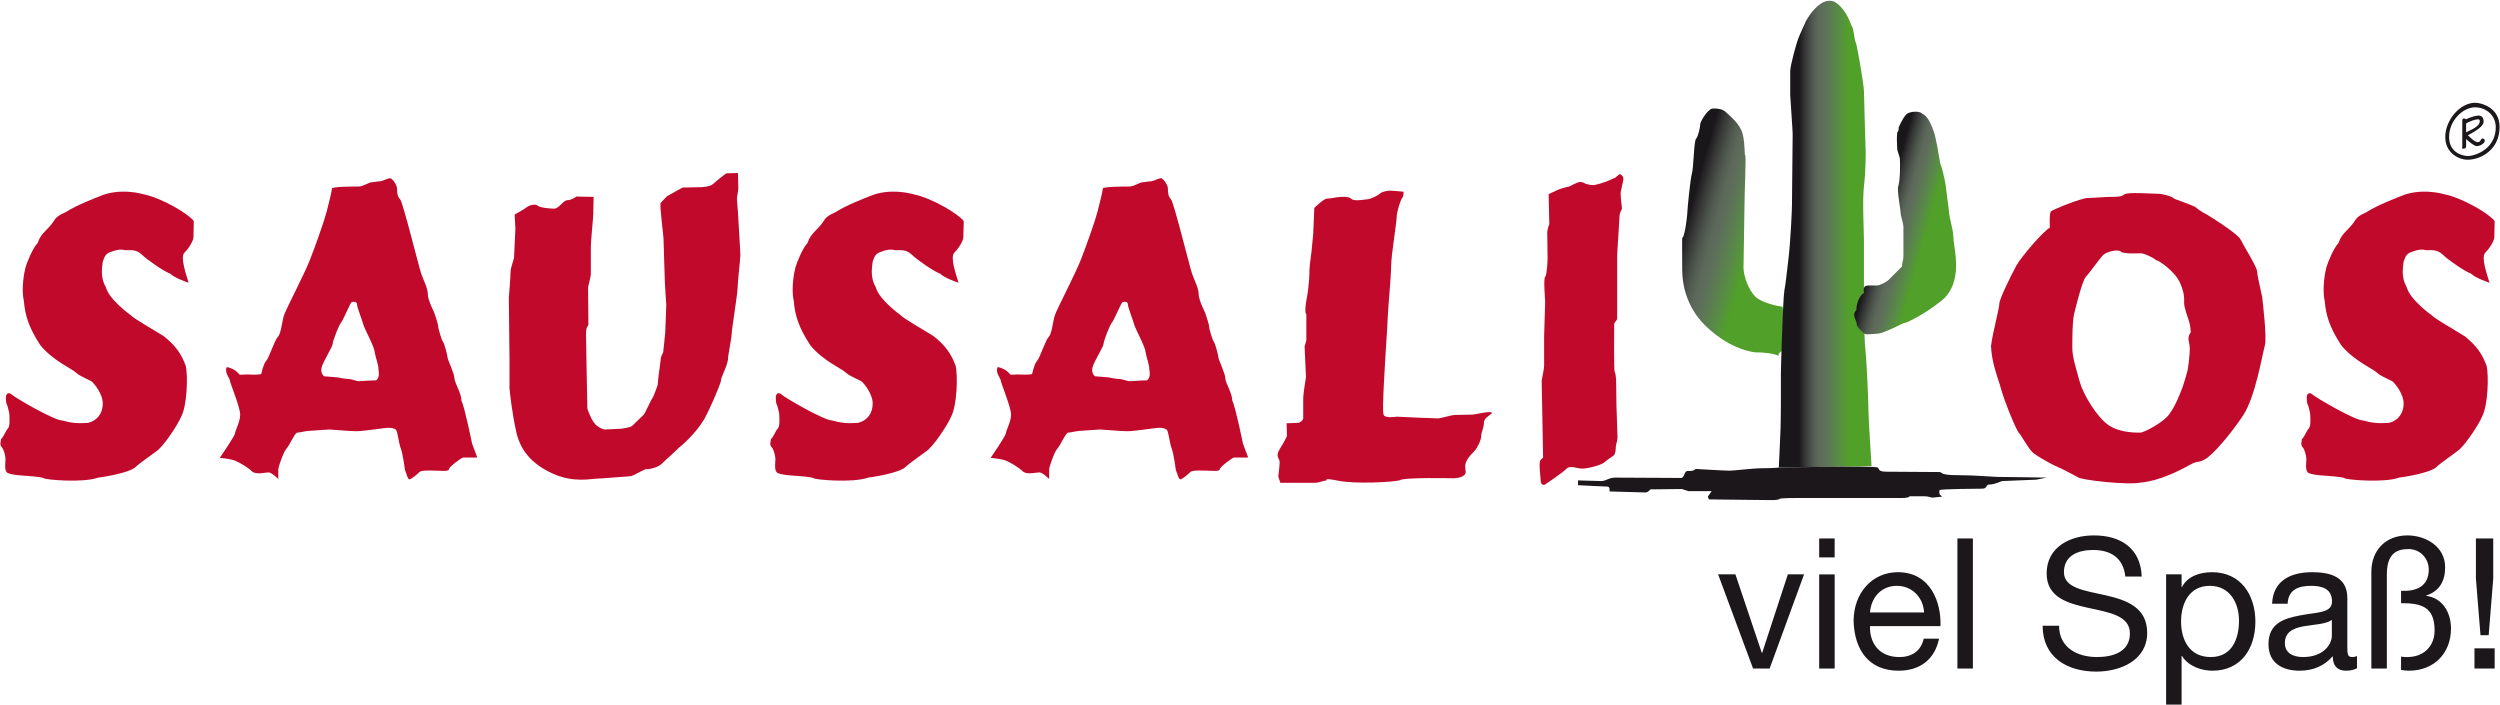 <?xml version="1.0" encoding="UTF-8"?>
<!DOCTYPE svg PUBLIC "-//W3C//DTD SVG 1.1//EN" "http://www.w3.org/Graphics/SVG/1.1/DTD/svg11.dtd">
<svg xmlns="http://www.w3.org/2000/svg" xmlns:xlink="http://www.w3.org/1999/xlink" version="1.1" id="Ebene_1" x="0px" y="0px" width="319" height="90" viewBox="0 0 1024 289" enable-background="new 0 0 1024 289" xml:space="preserve">
<path fill="#C1092C" d="M77.113,115.844c-0.855-2.978-3.615-10.421-1.694-12.345c1.912-1.908,3.685-4.958,3.685-6.379  c0-1.419,0.131-5.669,0.131-6.523c-1.974-2.835-13.046-9.504-20.843-11.061c0,0-9.5-2.84-18.014,0.998c0,0-9.361,3.537-13.613,6.375  c-5.466,2.415-3.895,3.191-7.09,6.385c-3.196,3.191-3.685,4.254-4.392,6.237c-1.991,1.984-4.401,7.944-4.969,9.928  c-0.567,1.991-1.851,8.937-0.707,13.899c0.489,5.604,1.833,10.642,6.802,18.151c5.108,6.289,13.045,9.651,14.608,11.205  c1.563,1.559,5.885,3.052,6.663,3.825c0.786,0.785,4.261,4.828,4.261,8.802c0,3.973-2.271,7.081-6.095,7.938  c-4.384,0.297-7.012,0.004-10.505-0.991c-3.396,0-19.56-9.501-20.555-10.5c-1.004-0.987-2.558-1.136-2.558,1.283  c0,2.41,0.567,2.978,0.567,2.978s0.856,2.978,0.856,3.545c0,0.568,0.428,4.96-0.577,5.955c-0.987,0.996-1.554,3.127-2.829,4.401  c0,0.707-0.716,2.271,0.288,3.257c0.987,0.987,1.554,3.974,1.554,4.969c0,0.986-0.567,4.261,0.568,5.383  c1.126,1.14,8.226,1.419,8.226,1.419s6.374,0.429,6.951,0.996c0.567,0.567,15.875,1.99,22.267-0.279  c6.374-0.856,13.543-2.62,15.176-4.262c1.633-1.628,7.867-5.881,8.374-6.374c2.83-1.563,9.064-11.063,10.348-14.189  c2.541-4.693,2.838-16.596,1.982-20.844c-1.833-5.112-4.217-8.376-8.924-12.198c-4.68-2.982-11.928-6.953-13.622-8.656  c0,0-8.933-6.381-10.216-11.487c-2.698-4.676-1.275-9.217-1.275-10.487c0.83-2.563,1.415-3.412,3.685-4.113  c0,0,3.047-1.355,5.527-0.567c1.711,0,4.541-0.435,6.671,1.698c2.131,2.124,9.073,6.942,11.78,7.935  C71.438,114.002,77.113,115.844,77.113,115.844"/>
<path fill="#C1092C" d="M392.574,115.844c-0.856-2.978-3.624-10.421-1.703-12.345c1.913-1.908,3.685-4.958,3.685-6.379  c0-1.419,0.148-5.669,0.148-6.523c-1.991-2.835-13.045-9.504-20.861-11.061c0,0-9.5-2.84-18.005,0.998c0,0-9.36,3.537-13.613,6.375  c-5.466,2.415-3.903,3.191-7.091,6.385c-3.205,3.191-3.702,4.254-4.409,6.237c-1.974,1.984-4.384,7.944-4.951,9.928  c-0.568,1.991-1.852,8.937-0.716,13.899c0.498,5.604,1.852,10.642,6.811,18.151c5.108,6.289,13.054,9.651,14.609,11.205  c1.554,1.559,5.894,3.052,6.671,3.825c0.777,0.785,4.252,4.828,4.252,8.802c0,3.973-2.27,7.081-6.104,7.938  c-4.375,0.297-7.021,0.004-10.496-0.991c-3.406,0-19.569-9.501-20.564-10.5c-0.987-0.987-2.55-1.136-2.55,1.283  c0,2.41,0.559,2.978,0.559,2.978s0.856,2.978,0.856,3.545c0,0.568,0.428,4.96-0.567,5.955c-0.987,0.996-1.555,3.127-2.838,4.401  c0,0.707-0.716,2.271,0.288,3.257c0.995,0.987,1.563,3.974,1.563,4.969c0,0.986-0.568,4.261,0.567,5.383  c1.135,1.14,8.226,1.419,8.226,1.419s6.375,0.429,6.942,0.996c0.568,0.567,15.884,1.99,22.267-0.279  c6.383-0.856,13.552-2.62,15.176-4.262c1.633-1.628,7.876-5.881,8.374-6.374c2.829-1.563,9.072-11.063,10.356-14.189  c2.532-4.693,2.829-16.596,1.982-20.844c-1.843-5.112-4.227-8.376-8.942-12.198c-4.68-2.982-11.91-6.953-13.604-8.656  c0,0-8.933-6.381-10.217-11.487c-2.698-4.676-1.275-9.217-1.275-10.487c0.821-2.563,1.415-3.412,3.676-4.113  c0,0,3.056-1.355,5.536-0.567c1.703,0,4.541-0.435,6.671,1.698c2.122,2.124,9.081,6.942,11.771,7.935  C386.898,114.002,392.574,115.844,392.574,115.844"/>
<path fill="#C1092C" d="M1019.863,115.844c-0.848-2.978-3.615-10.421-1.703-12.345c1.921-1.908,3.693-4.958,3.693-6.379  c0-1.419,0.131-5.669,0.131-6.523c-1.973-2.835-13.027-9.504-20.843-11.061c0,0-9.492-2.84-18.015,0.998  c0,0-9.352,3.537-13.613,6.375c-5.457,2.415-3.894,3.191-7.081,6.385c-3.205,3.191-3.702,4.254-4.393,6.237  c-1.99,1.984-4.4,7.944-4.985,9.928c-0.56,1.991-1.834,8.937-0.699,13.899c0.489,5.604,1.852,10.642,6.803,18.151  c5.108,6.289,13.054,9.651,14.617,11.205c1.555,1.559,5.877,3.052,6.662,3.825c0.777,0.785,4.253,4.828,4.253,8.802  c0,3.973-2.262,7.081-6.095,7.938c-4.384,0.297-7.021,0.004-10.496-0.991c-3.405,0-19.568-9.501-20.563-10.5  c-0.996-0.987-2.559-1.136-2.559,1.283c0,2.41,0.559,2.978,0.559,2.978s0.864,2.978,0.864,3.545c0,0.568,0.428,4.96-0.567,5.955  c-0.986,0.996-1.563,3.127-2.838,4.401c0,0.707-0.698,2.271,0.288,3.257c0.986,0.987,1.563,3.974,1.563,4.969  c0,0.986-0.568,4.261,0.559,5.383c1.135,1.14,8.234,1.419,8.234,1.419s6.374,0.429,6.941,0.996s15.884,1.99,22.258-0.279  c6.392-0.856,13.553-2.62,15.186-4.262c1.633-1.628,7.867-5.881,8.365-6.374c2.847-1.563,9.081-11.063,10.355-14.189  c2.541-4.693,2.838-16.596,1.982-20.844c-1.834-5.112-4.218-8.376-8.933-12.198c-4.689-2.982-11.91-6.953-13.604-8.656  c0,0-8.941-6.381-10.226-11.487c-2.689-4.676-1.274-9.217-1.274-10.487c0.829-2.563,1.414-3.412,3.685-4.113  c0,0,3.048-1.355,5.536-0.567c1.703,0,4.541-0.435,6.672,1.698c2.121,2.124,9.072,6.942,11.771,7.935  C1014.204,114.002,1019.863,115.844,1019.863,115.844"/>
<path fill="#C1092C" d="M210.713,87.904c0,0,4.541-2.552,5.108-3.12c0.567-0.568,3.405-1.423,4.252-0.568  c0.855,0.854,4.82,1.273,6.819,1.273c1.982,0,3.685-3.469,5.449-3.469c1.773,0,3.624-1.489,3.624-1.489l7.09,0.137  c0,0-0.14,5.246-0.14,6.949s-0.996,10.784-0.996,13.613v10.917c0,1.428-1.135,4.973-1.135,5.818c0,0.858,0.14,15.32,0.14,15.32  s-0.987,0.43-0.987,3.689s0.559,29.501,0.559,30.204c0,0.712,1.781,5.178,3.257,6.671c1.493,1.484,3.274,2.127,3.833,2.127  c0.568,0,6.244-0.284,6.244-0.284s4.183-0.358,5.108-1.274c0.926-0.922,4.174-4.048,4.681-4.546  c0.498-0.484,3.117-6.374,3.545-6.807c0.428-0.423,2.122-5.243,2.122-5.243l0.428-4.257c0,0,0.856-5.955,0.856-6.658  c0-0.718,0.987-2.556,0.987-2.556s0.847-7.518,0.847-8.23c0-0.703,0.428-11.203,0.428-11.203s-0.567-8.088-0.567-8.933  c0-0.852-0.567-16.591-0.567-18.147c0-1.561-1.773-14.12-1.126-14.759c0.637-0.637,2.541-2.694,2.541-2.694l6.392-3.547  c0,0,6.235-0.142,7.09-0.142c0.847,0,4.252-0.14,5.536-1.421c1.275-1.275,5.248-4.252,5.248-4.252l4.82-0.138  c0,0,0.14,5.244,0.14,6.239c0,0.993-0.567,3.545-0.567,4.392c0,0.854,0.428,4.827,0.428,5.53c0,0.72,0.987,15.89,0.987,17.448  c0,1.565-1.135,11.206-1.135,13.472c0,2.274-2.41,17.025-2.41,18.724c0,1.711-1.555,8.937-1.555,10.777  c-0.515,3.24-2.838,6.951-2.838,8.374c0,1.415-6.304,15.674-7.518,16.875c-1.598,2.868-6.444,8.212-9.789,10.779  c-2.48,2.48-4.968,4.532-6.802,6.379c-1.851,1.847-5.396,2.41-6.811,2.41c-1.415,0.44-5.248,2.842-6.234,2.842  c-0.996,0-11.919,0.996-13.901,0.996c-1.991,0-9.37,1.842-18.005-2.131c-8.662-3.973-13.054-9.505-14.757-16.73  c-1.703-7.239-2.838-17.446-2.838-18.162v-11.915c0-0.703-0.279-25.1-0.279-25.1s0.708-8.798,0.708-10.64s1.423-5.25,1.423-5.955  c0-0.708,0.559-11.638,0.559-11.638L210.713,87.904z"/>
<path fill="#C1092C" d="M538.346,85.21c0,0,3.816-3.836,5.239-3.836c1.424,0,3.257-0.417,3.257-0.417s5.179-0.926,6.532,0.417  c1.345,1.354,5.667,0.291,6.662,0.291s4.191-1.349,5.108-2.274c0.926-0.913,3.266-1.271,4.252-1.271  c0.996,0,5.536,0.423,5.536,0.423s0.07,1.91-0.567,2.55s-2.279,5.815-2.279,7.944c0,2.124-2.262,15.746-2.262,20.003  c0,4.252-1.423,19.287-1.423,21.553c0,2.272-0.986,15.313-0.986,16.595c0,1.275-1.415,20.987-0.708,22.686  c0.708,1.712,4.681,0.856,5.527,0.856c0.856,0,7.946,0.419,9.073,0.419c1.144,0,6.959,0.288,7.806,0.288  c0.848,0,5.676-1.415,6.672-1.415c0.986,0,7.51-0.148,7.51-0.148l4.828-0.847c0,0,3.825-0.567,2.829,0.428  c-0.986,0.996-3.117,1.843-3.117,3.825c0,1.99-1.135,3.973-1.135,5.536c0,1.563-1.624,4.89-2.829,6.095  c-1.214,1.205-3.703,3.685-3.703,6.104c0,2.401,0.708,2.545-0.419,3.685c-1.135,1.136-4.112,1.275-4.112,1.275  s-21.062-0.498-22.406,0.855c-2.961,0.725-18.163,1.555-25.104,0.14c-6.951-1.419-3.974,0-5.248,0c-1.275,0-2.271,0.852-4.532,0.852  h-13.901l-0.855-2.555c0,0,0.559-4.4,0.559-5.955c0-1.563-1.981-2.13,0.157-5.536c2.131-3.396,2.829-5.099,2.829-5.099l-0.14-5.248  c0,0,3.686-0.148,4.541-0.148c0.847,0,2.271-0.991,2.271-1.982v-8.365c0-1.424,1.126-8.514,1.126-8.514l-0.567-12.482l0.716-2.415  v-10.769c0,0-0.995-0.426,0.14-6.385c1.136-5.959,1.136-11.066,1.136-11.911c0-0.858,0.855-7.525,0.855-7.525l0.698-7.228  L538.346,85.21z"/>
<path fill="#C1092C" d="M634.363,79.539l3.964-1.852c0,0,3.257-1.131,3.973-1.131c0.708,0,3.555-1.986,4.96-1.986  c1.415,0,2.131,0.708,2.131,0.708s1.982,0.567,3.257,0.567c1.284,0,5.257-1.413,5.257-1.413l3.685-1.565l1.843-1.561  c0,0,1.555,0.568,1.555,1.847c0,1.279-1.127,4.816-1.127,6.233c0,1.421,0.559,6.108,0.559,6.108s-0.986,1.836-0.986,2.833  s-0.995,15.034-0.995,16.591v25.395c0,1.273-1.205,1.55-1.205,2.476c0,0.926-0.219,19.219,0.218,19.647  c0.42,0.428,0.568,3.685,0.568,3.685s0.14,8.519,0.14,10.213c0,1.707,0.428,11.486,0.428,12.91c0,1.414-0.716,2.969-0.716,3.969  c0,0.986-0.141,2.693-0.708,3.261c-0.567,0.568-2.907,1.913-3.973,2.969c-1.065,1.065-6.654,2.563-9.073,2.563  c-2.409,0-4.828-1.567-6.522,0.144c-1.702,1.698-8.933,6.527-8.933,6.527s-1.563,0.275-1.563-1.707c0-1.991-0.995-7.51,0-8.514  l0.996-0.986c0,0-0.576-30.641-0.576-31.349c0-0.707,0.995-4.68,0.995-6.378v-12.057c0,0,0.428-12.904,0.428-13.899  c0-0.993-0.786-9.577,0-10.354c0.777-0.784,0.995-7.239,0.995-7.239s-0.14-10.068-0.14-11.057c0-0.998,0.839-3.408,0.839-3.408  L634.363,79.539z"/>
<g>
	<defs>
		<path id="SVGID_1_" d="M701.294,44.498c-2.122,0.714-4.812,5.392-4.812,6.387c0,0.998-0.786,5.034-1.703,5.951    c-0.917,0.926-1.004,11.786-1.702,14.19c-0.708,2.405-1.852,14.75-1.852,15.456c0,0.711-0.428,6.099-1.415,9.648    c-0.986,3.545-0.716-3.835-0.716,14.186c0,14.892,9.012,22.618,9.938,23.539s9.003,8.861,19.717,10.502    c9.063,0,10.636,2.124,9.919,1.412c-0.707-0.711,1.284-1.979,1.284-1.979s0.995-18.156,0.131-18.156    c-0.847,0-8.287-1.351-11.063-4.119c-2.76-2.762-4.812-8.368-4.812-11.917c0-3.547,0.419-22.256,0.419-26.24    c0-3.971,0.708-19.282,0.279-19.712c-0.41-0.419,0-4.108-0.978-8.507c-0.995-4.39-5.108-7.372-6.959-9.219    c-1.258-1.266-3.449-1.467-4.716-1.467C701.669,44.452,701.294,44.498,701.294,44.498"/>
	</defs>
	<clipPath id="SVGID_2_">
		<use xlink:href="#SVGID_1_" overflow="visible"/>
	</clipPath>
	<g clip-path="url(#SVGID_2_)">
		
			<linearGradient id="SVGID_3_" gradientUnits="userSpaceOnUse" x1="0" y1="289" x2="1" y2="289" gradientTransform="matrix(50.554 13.902 13.902 -50.554 -3341.927 14694.915)">
			<stop offset="0" style="stop-color:#1A171A"/>
			<stop offset="0.309" style="stop-color:#1A171A"/>
			<stop offset="0.333" style="stop-color:#242224"/>
			<stop offset="0.385" style="stop-color:#383938"/>
			<stop offset="0.434" style="stop-color:#474D47"/>
			<stop offset="0.481" style="stop-color:#535D52"/>
			<stop offset="0.523" style="stop-color:#5B6759"/>
			<stop offset="0.556" style="stop-color:#5E6A5B"/>
			<stop offset="0.621" style="stop-color:#5D7557"/>
			<stop offset="0.753" style="stop-color:#578F43"/>
			<stop offset="0.832" style="stop-color:#51A029"/>
			<stop offset="1" style="stop-color:#51A029"/>
		</linearGradient>
		<polygon fill="url(#SVGID_3_)" points="691.782,33.683 757.029,51.626 727.982,157.25 662.736,139.307   "/>
	</g>
</g>
<g>
	<defs>
		<path id="SVGID_4_" d="M739.871,8.48c0,0-2.549,5.525-3.257,7.376c-0.698,1.838-3.266,10.921-3.266,13.332v9.649    c0,1.131,1.004,14.467,1.004,16.019c0,1.565-0.288,27.375-0.288,29.215c0,1.847-0.567,14.75-1.423,21.845    c-0.847,7.095-1.136,10.203-1.694,13.185c-0.576,2.982-1.423,31.624-1.423,33.902v13.042c0,4.824-0.14,8.657-0.14,9.652    c0,0.991-0.717,15.884-0.717,15.884l38.011-0.567c0,0-1.267-19.577-1.267-22.415s-0.576-18.573-1.283-25.521    c-0.707-6.957-0.567-25.818-0.567-26.534V98.404c0-3.128-0.707-16.327,0-22.125c0.716-5.827,0.716-12.769,0.716-13.618    c0-0.858-0.716-22.557-0.716-25.255c0-2.692-2.978-19.713-3.405-20.134c-0.42-0.424-0.848-5.674-1.415-6.241    c-0.567-0.572-1.851-6.661-6.811-10.073c-0.839-0.456-1.668-0.652-2.489-0.652C744.229,0.307,739.871,8.48,739.871,8.48"/>
	</defs>
	<clipPath id="SVGID_5_">
		<use xlink:href="#SVGID_4_" overflow="visible"/>
	</clipPath>
	<g clip-path="url(#SVGID_5_)">
		
			<linearGradient id="SVGID_6_" gradientUnits="userSpaceOnUse" x1="0" y1="289" x2="1" y2="289" gradientTransform="matrix(38.012 0 0 -38.012 728.67 11081.366)">
			<stop offset="0" style="stop-color:#1A171A"/>
			<stop offset="0.219" style="stop-color:#1A171A"/>
			<stop offset="0.241" style="stop-color:#242224"/>
			<stop offset="0.29" style="stop-color:#383938"/>
			<stop offset="0.336" style="stop-color:#474D47"/>
			<stop offset="0.379" style="stop-color:#535D52"/>
			<stop offset="0.418" style="stop-color:#5B6759"/>
			<stop offset="0.449" style="stop-color:#5E6A5B"/>
			<stop offset="0.519" style="stop-color:#5D7557"/>
			<stop offset="0.662" style="stop-color:#578F43"/>
			<stop offset="0.747" style="stop-color:#51A029"/>
			<stop offset="1" style="stop-color:#51A029"/>
		</linearGradient>
		<rect x="728.669" y="0.308" fill="url(#SVGID_6_)" width="38.011" height="191.271"/>
	</g>
</g>
<g>
	<defs>
		<path id="SVGID_7_" d="M780.868,46.916c-1.493,1.489-3.117,5.388-3.117,5.388s0.288,1.135-0.576,1.984    c-0.279,3.264,0,4.813,0,6.379c0,1.569,1.135,3.272,1.135,4.824c0,1.565,0.297,7.521-0.838,11.494    c0,3.685,1.135,9.21,1.135,10.356c0,1.126,1.127,4.1,1.127,5.807v11.771c0,2.128-0.577,2.128-0.577,4.261    c-1.563,1.552-4.392,4.386-5.379,5.388c-0.995,0.993-3.693,2.405-4.828,2.405h-3.537c-2.697,0-1.859,2.5-1.859,3.124    c-0.629,0-3.117,2.836-3.117,6.949c-2.053,2.056,0.148,4.113,0.148,5.673c0,1.561,3.187,3.984,3.187,3.984    c0.516,0.531,3.048,0.175,5.615-0.013c2.567-0.179,10.208-4.401,10.915-4.401s7.518-3.115,15.027-9.07    c7.527-5.959,5.824-17.025,5.824-18.007c0-0.998-0.995-6.671-0.995-8.662c0-1.984-1.712-8.082-1.712-9.208    c0-1.146-1.266-9.653-1.266-10.356c0-0.714-1.145-6.818-1.991-8.942c-0.855-2.126-0.733-4.962-2.689-13.191    c-2.707-8.228-4.61-7.726-5.396-8.507c-0.34-0.354-1.345-0.574-2.479-0.574C783.252,45.77,781.681,46.102,780.868,46.916"/>
	</defs>
	<clipPath id="SVGID_8_">
		<use xlink:href="#SVGID_7_" overflow="visible"/>
	</clipPath>
	<g clip-path="url(#SVGID_8_)">
		
			<linearGradient id="SVGID_9_" gradientUnits="userSpaceOnUse" x1="0" y1="289" x2="1" y2="289" gradientTransform="matrix(34.207 9.407 9.407 -34.207 -1958.036 9973.124)">
			<stop offset="0" style="stop-color:#1A171A"/>
			<stop offset="0.309" style="stop-color:#1A171A"/>
			<stop offset="0.333" style="stop-color:#242224"/>
			<stop offset="0.385" style="stop-color:#383938"/>
			<stop offset="0.434" style="stop-color:#474D47"/>
			<stop offset="0.481" style="stop-color:#535D52"/>
			<stop offset="0.523" style="stop-color:#5B6759"/>
			<stop offset="0.556" style="stop-color:#5E6A5B"/>
			<stop offset="0.621" style="stop-color:#5D7557"/>
			<stop offset="0.753" style="stop-color:#578F43"/>
			<stop offset="0.832" style="stop-color:#51A029"/>
			<stop offset="1" style="stop-color:#51A029"/>
		</linearGradient>
		<polygon fill="url(#SVGID_9_)" points="761.508,34.401 826.236,52.202 799.726,148.604 734.998,130.804   "/>
	</g>
</g>
<path fill="#1B171B" d="M694.631,192.148c0,0,11.91,0.708,13.901,0.708c1.982,0,9.221-0.996,13.334-0.996  c4.112,0,6.802-0.279,6.802-0.279s39.723-0.852,40.561,0c0.855,0.847,0.148,1.694,3.842,1.694c3.686,0,20.556,0.14,21.542,0.14  c1.004,0-0.14,1.283,7.248,1.283c7.378,0,14.748,0.708,16.45,0.708c1.694,0,11.055,0.144,11.055,0.144l9.082,0.145l-4.253,0.847  l-14.05,0.567c0,0-3.257,1.419-5.108,1.419c-1.833,0-0.698,1.703-3.117,1.703c-2.401,0-16.87,0.144-17.307,0.567  c-0.419,0.433,0,1.843,0,1.843l1.004,0.851l-4.112,0.42c0,0-1.703-0.56-2.978-0.56h-6.243c0,0-0.141,0.708-3.406,0.708h-42.979  c0,0-6.584-0.074-7.082,0.428c-0.506,0.497-2.698,0.419-4.121,0.419c-1.406,0-24.677-0.279-24.677-0.279l-0.428-1.136l1.571-2.261  h-9.509l-2.698-0.856l-12.896,0.14c0,0-1.005,1.275-1.991,1.275c-0.995,0-14.757-0.424-14.757-0.424s0.288-1.986-0.839-1.986  c-1.135,0-12.067-0.567-12.067-0.567v-1.982c0,0,7.955,0.279,9.648,0.279c1.703,0,2.978-1.414,5.676-1.414  c2.689,0,25.673,0.14,26.947,0.14c1.275,0,1.275-2.838,2.55-2.838C692.509,192.996,693.714,193.065,694.631,192.148"/>
<path fill="#C1092C" d="M193.266,181.793c0,0-2.978-14.753-4.383-17.73c0-2.982-2.847-7.234-2.847-9.068  c0-1.852-2.829-7.667-2.829-8.516c0-0.854-1.354-5.888-1.851-6.379c-0.489-0.506-1.982-5.396-1.982-6.385  c0-0.996-1.703-5.815-1.703-5.815s-2.55-4.962-2.55-7.376s-1.703-5.527-2.698-8.37c-0.986-2.833-7.518-29.355-8.645-30.485  c-1.135-1.138-1.284-2.845-1.284-4.406c0-1.559-1.991-4.25-2.847-4.25c-0.847,0-3.248,1.277-4.104,1.277  c-0.847,0-2.978,0.421-3.693,0.421c-0.708,0-3.397,1.703-4.969,1.703c-1.554,0-11.055,0-11.055,0.849  c0,0.854-1.126,5.536-2.13,9.359c-0.987,3.835-4.523,13.908-6.942,20c-2.41,6.099-9.509,19.575-10.496,22.409  c-0.995,2.844-1.205,7.592-2.559,8.941c-1.345,1.347-3.685,8.789-4.82,9.924c-1.126,1.135-1.982,5.247-1.982,5.247  c-0.14,0.603-6.095,0.288-6.095,0.288l-2.698,0.132c0,0-0.847-0.848-1.275-1.271c-0.428-0.433-2.628-1.843-4.122-1.843  c-0.995,2.266,1.284,4.545,1.284,5.392c0,0.848,4.252,11.063,4.252,14.032c0,2.979-2.122,6.676-2.122,7.658  c0,0.996-6.244,10.077-6.244,10.077s3.685,0.283,5.807,0.991c2.13,0.711,5.885,3.047,7.387,4.54  c1.493,1.489,5.527,0.424,6.802,0.424s3.973,2.698,3.973,2.698v-3.834c0-1.274,2.271-7.514,3.397-8.653  c1.135-1.131,3.405-6.518,4.41-6.518c0.978,0,3.545-0.708,4.68-0.708c1.126,0,7.361-0.571,8.365-0.571  c0.987,0,8.357,0.707,11.203,0.707c2.83,0,11.911-1.415,12.897-1.415c1.004,0,2.559,0.136,3.274,0.848  c0.707,0.707,1.135,5.536,1.982,7.657c0.847,2.131,1.703,8.794,1.703,8.794c0.821,2.008,1.126,3.833,1.833,3.833  c0.716,0,3.205-2.061,4.122-2.986c0.917-0.917,5.527-0.559,7.09-0.559c1.554,0,4.968,0.423,4.968-0.568  c0-0.995,5.23-4.819,5.807-4.819h5.815L193.266,181.793z M153.972,155.85c-2.829,0-6.348,0.345-7.177,0.345  c-0.813,0-3.048-0.934-4.445-0.934c-1.406,0-3.877-0.59-3.877-0.59s-4.82-0.472-5.746-0.472c0,0-1.65-0.934-1.17-3.396  c0.463-2.462,4.567-8.682,4.567-9.858s2.646-8.153,3.877-9.385c1.231-2.347,3.406-7.278,3.755-7.627  c0.35-0.358,2.349-0.585,2.349,0.708c0,1.288,2.227,6.8,2.82,9.035c0.891,2.231,4.453,8.793,4.453,10.793  c0.463,2.454,1.528,4.929,1.528,6.925C155.247,153.736,155.143,154.671,153.972,155.85"/>
<path fill="#C1092C" d="M509.12,181.793c0,0-2.978-14.753-4.393-17.73c0-2.982-2.838-7.234-2.838-9.068  c0-1.852-2.829-7.667-2.829-8.516c0-0.854-1.354-5.888-1.851-6.379c-0.498-0.506-1.982-5.396-1.982-6.385  c0-0.996-1.703-5.815-1.703-5.815s-2.558-4.962-2.558-7.376s-1.694-5.527-2.698-8.37c-0.987-2.833-7.51-29.355-8.645-30.485  c-1.144-1.138-1.266-2.845-1.266-4.406c0-1.559-1.991-4.25-2.847-4.25c-0.847,0-3.257,1.277-4.113,1.277  c-0.847,0-2.978,0.421-3.685,0.421c-0.699,0-3.406,1.703-4.96,1.703c-1.572,0-11.072,0-11.072,0.849  c0,0.854-1.126,5.536-2.122,9.359c-0.996,3.835-4.541,13.908-6.951,20c-2.41,6.099-9.509,19.575-10.505,22.409  c-0.986,2.844-1.196,7.592-2.549,8.941c-1.345,1.347-3.685,8.789-4.82,9.924c-1.126,1.135-1.982,5.247-1.982,5.247  c-0.14,0.603-6.095,0.288-6.095,0.288l-2.698,0.132c0,0-0.847-0.848-1.275-1.271c-0.419-0.433-2.628-1.843-4.112-1.843  c-0.996,2.266,1.274,4.545,1.274,5.392c0,0.848,4.253,11.063,4.253,14.032c0,2.979-2.131,6.676-2.131,7.658  c0,0.996-6.235,10.077-6.235,10.077s3.685,0.283,5.825,0.991c2.113,0.711,5.876,3.047,7.361,4.54  c1.493,1.489,5.536,0.424,6.811,0.424c1.284,0,3.973,2.698,3.973,2.698v-3.834c0-1.274,2.27-7.514,3.396-8.653  c1.144-1.131,3.414-6.518,4.401-6.518c0.996,0,3.545-0.708,4.681-0.708c1.135,0,7.378-0.571,8.374-0.571  c0.986,0,8.365,0.707,11.194,0.707c2.838,0,11.919-1.415,12.915-1.415c0.987,0,2.55,0.136,3.257,0.848  c0.725,0.707,1.135,5.536,1.991,7.657c0.847,2.131,1.703,8.794,1.703,8.794c0.821,2.008,1.126,3.833,1.851,3.833  c0.699,0,3.187-2.061,4.095-2.986c0.926-0.917,5.536-0.559,7.099-0.559c1.554,0,4.969,0.423,4.969-0.568  c0-0.995,5.248-4.819,5.807-4.819h5.815L509.12,181.793z M469.826,155.85c-2.812,0-6.349,0.345-7.169,0.345  c-0.821,0-3.048-0.934-4.462-0.934c-1.397,0-3.859-0.59-3.859-0.59s-4.812-0.472-5.754-0.472c0,0-1.642-0.934-1.17-3.396  c0.462-2.462,4.575-8.682,4.575-9.858s2.637-8.153,3.869-9.385c1.231-2.347,3.405-7.278,3.754-7.627  c0.35-0.358,2.34-0.585,2.34,0.708c0,1.288,2.235,6.8,2.829,9.035c0.882,2.231,4.454,8.793,4.454,10.793  c0.462,2.454,1.528,4.929,1.528,6.925C471.118,153.736,470.987,154.671,469.826,155.85"/>
<path fill="#C1092C" d="M926.806,122.225c0-0.711-2.13-9.079-2.13-10.926c0-1.838-5.668-10.771-6.812-13.186  c-1.135-2.414-13.325-9.924-13.325-9.924s-3.545-1.847-4.671-2.978c-1.145-1.142-8.942-3.408-9.649-4.119  c-0.716-0.709-4.261-1.707-6.383-1.707c-2.131,0-12.557-0.773-13.631,0.294c-1.057,1.061-3.964,0.989-5.946,0.989  s-5.955,0.424-8.793,0.424s-14.608,4.824-15.308,5.527c-0.716,0.711-0.437,6.675-0.437,6.675  c-2.271,0.987-11.762,11.913-13.753,15.598c-1.99,3.687-6.95,13.618-6.95,15.598c0,1.986-2.559,10.928-3.405,17.307  c0.331,6.39,2.13,11.245,3.685,16.025c1.554,6.239,6.741,18.508,7.658,19.434c0.925,0.916,3.833,6.238,5.536,7.941  c1.702,1.694,8.514,5.388,10.635,6.234c2.131,0.855,8.086,4.117,8.086,4.117c1.136,1.14,20.992,3.401,26.101,2.126  c6.941-0.567,15.595-4.819,19.568-7.09c3.973-2.262,3.396-0.567,6.662-2.55c3.266-1.986,10.217-10.077,15.315-17.734  c5.117-7.658,7.946-25.244,8.942-28.65C928.788,138.249,926.806,122.933,926.806,122.225 M896.733,140.233  c0.716,2.696,0,6.671,0,7.378c0,0.703-0.56,4.112-0.56,4.112s-1.135,4.257-1.842,6.239c-0.708,1.986-3.484,9.719-6.672,12.906  c-3.187,3.2-9.648,6.388-10.775,6.388c-1.135,0-8.365,0.274-13.193-3.122c-4.82-3.405-10.356-12.627-11.771-17.874  c-1.414-5.244-2.978-9.97-2.978-13.474c0,0-0.14-10.345,0.708-14.039c0.855-3.694,3.483-13.971,4.828-15.316  c1.345-1.352,5.667-7.516,7.091-8.938c1.414-1.419,6.165-2.473,7.23-1.415c1.064,1.065,6.95,0.708,8.226,0.708  c1.283,0,5.099,1.698,6.243,2.835c1.126,0,7.789,4.676,9.779,9.224c1.991,4.532,1.703,6.66,1.703,8.363  c0,1.696,1.274,5.25,1.982,7.378c0.716,2.128,0.716,4.676,0.716,4.676S896.025,137.541,896.733,140.233"/>
<path fill="#1B171B" d="M1014.03,42.107c2.209,0,9.972,1.771,9.972,9.902c0,9.594-7.999,13.44-13.063,13.44  c-3.824,0-9.194-2.862-9.194-9.328C1001.744,49.322,1007.655,42.107,1014.03,42.107 M1011,63.924  c3.056,0,11.438-2.897,11.438-11.779c0-4.936-4.025-8.169-8.479-8.169c-4.934,0-10.645,5.346-10.645,12.146  C1003.315,63.138,1009.733,63.924,1011,63.924 M1010.284,59.94c0,0.947-0.848,0.984-1.327,0.984c-0.175,0-0.297,0-0.297-0.303  c0-0.175,0.034-0.515,0.061-0.681V49.457c0-0.681,0.306-0.917,0.603-0.917c0.454,0,0.716,0.201,0.891,0.336  c2.218-1.02,4.191-1.53,5.144-1.53c0.986,0,2.104,0.511,2.104,2.449c0,1.941-2.961,3.74-6.462,5.652  c2.698,2.554,3.361,2.79,4.017,2.79c1.397,0,1.126-1.502,2-1.502c0.479,0,0.925,0.384,0.925,0.854c0,1.262-2.104,2.281-3.204,2.281  c-1.214,0-3.362-1.941-4.453-2.895V59.94z M1010.284,54.223c4.156-1.906,5.614-3.032,5.614-4.663c0-0.478-0.367-0.683-0.751-0.683  c-1.117,0-3.432,0.849-4.863,1.698V54.223z"/>
<path fill="#1B171B" d="M1013.707,273.924h8.277v-8.278h-8.277V273.924z M1021.399,220.637h-7.099v16.421l1.877,23.209h3.354  l1.868-23.209V220.637z M971.461,273.924h6.349v-38.508c0-8.287,3.659-10.443,8.889-10.443c4.698,0,8.278,3.729,8.278,8.426  c0,6.942-5.3,9.033-11.343,8.662v5.073c8.356,0,13.735,1.498,13.735,11.194c0,6.418-4.409,10.89-11.194,10.89  c-0.829,0-1.72,0-2.541-0.219v5.519c1.048,0.148,2.165,0.297,3.204,0.297c10.226,0,17.255-7.09,17.255-17.307  c0-6.492-3.449-12.539-10.155-13.355v-0.153c5.527-1.79,7.754-6.042,7.754-11.569c0-8.653-8.138-13.055-15.438-13.055  c-8.889,0-14.792,6.043-14.792,14.919V273.924z M965.585,268.851c-0.83,0.288-1.433,0.367-1.947,0.367  c-2.018,0-2.018-1.337-2.018-4.331v-19.84c0-9.037-7.535-10.596-14.469-10.596c-8.592,0-15.971,3.349-16.354,12.91h6.356  c0.288-5.672,4.235-7.322,9.623-7.322c4.017,0,8.565,0.896,8.565,6.414c0,4.78-5.955,4.34-12.967,5.68  c-6.575,1.262-13.063,3.131-13.063,11.862c0,7.689,5.745,10.819,12.748,10.819c5.379,0,10.086-1.868,13.587-5.964  c0,4.174,2.096,5.964,5.379,5.964c2.018,0,3.432-0.375,4.559-1.048V268.851z M955.272,260.485c0,3.51-3.423,8.732-11.779,8.732  c-3.886,0-7.466-1.493-7.466-5.672c0-4.702,3.58-6.187,7.763-6.934c4.252-0.751,9.037-0.825,11.482-2.61V260.485z M887.363,288.694  h6.349v-19.927h0.157c2.829,4.554,8.505,6.047,12.46,6.047c11.788,0,17.612-9.177,17.612-20.066c0-10.897-5.902-20.297-17.77-20.297  c-5.291,0-10.207,1.859-12.303,6.116h-0.157v-5.23h-6.349V288.694z M917.227,254.294c0,7.545-2.916,14.924-11.569,14.924  c-8.741,0-12.164-7.013-12.164-14.627c0-7.229,3.283-14.552,11.788-14.552C913.489,240.039,917.227,247.064,917.227,254.294   M877.374,236.236c-0.445-11.718-8.731-16.861-19.63-16.861c-9.701,0-19.332,4.776-19.332,15.587c0,9.779,8.583,12.242,17.098,14.11  c8.505,1.869,17.019,3.135,17.019,10.452c0,7.676-7.1,9.693-13.518,9.693c-8.06,0-15.508-3.873-15.508-12.837h-6.732  c0,12.985,10.085,18.801,22.022,18.801c9.701,0,20.816-4.541,20.816-15.884c0-10.452-8.514-13.435-17.01-15.386  c-8.584-1.93-17.098-2.903-17.098-9.461c0-6.946,5.973-9.104,11.945-9.104c7.318,0,12.383,3.283,13.212,10.889H877.374z   M801.852,273.924h6.339v-53.282h-6.339V273.924z M766.032,250.941c0.454-5.895,4.401-10.902,11.046-10.902  c6.262,0,10.819,4.855,11.116,10.902H766.032z M788.055,261.682c-1.127,5.003-4.785,7.536-9.998,7.536  c-8.444,0-12.242-5.965-12.024-12.68h28.877c0.376-9.334-3.807-22.087-17.455-22.087c-10.522,0-18.137,8.5-18.137,20.062  c0.385,11.801,6.191,20.302,18.503,20.302c8.662,0,14.783-4.628,16.504-13.133H788.055z M751.555,220.637h-6.339v7.759h6.339  V220.637z M745.216,273.924h6.348v-38.578h-6.348V273.924z M739.024,235.337h-6.645l-10.522,32.169h-0.148l-10.819-32.169h-7.09  l14.329,38.587h6.785L739.024,235.337z"/>
</svg>
